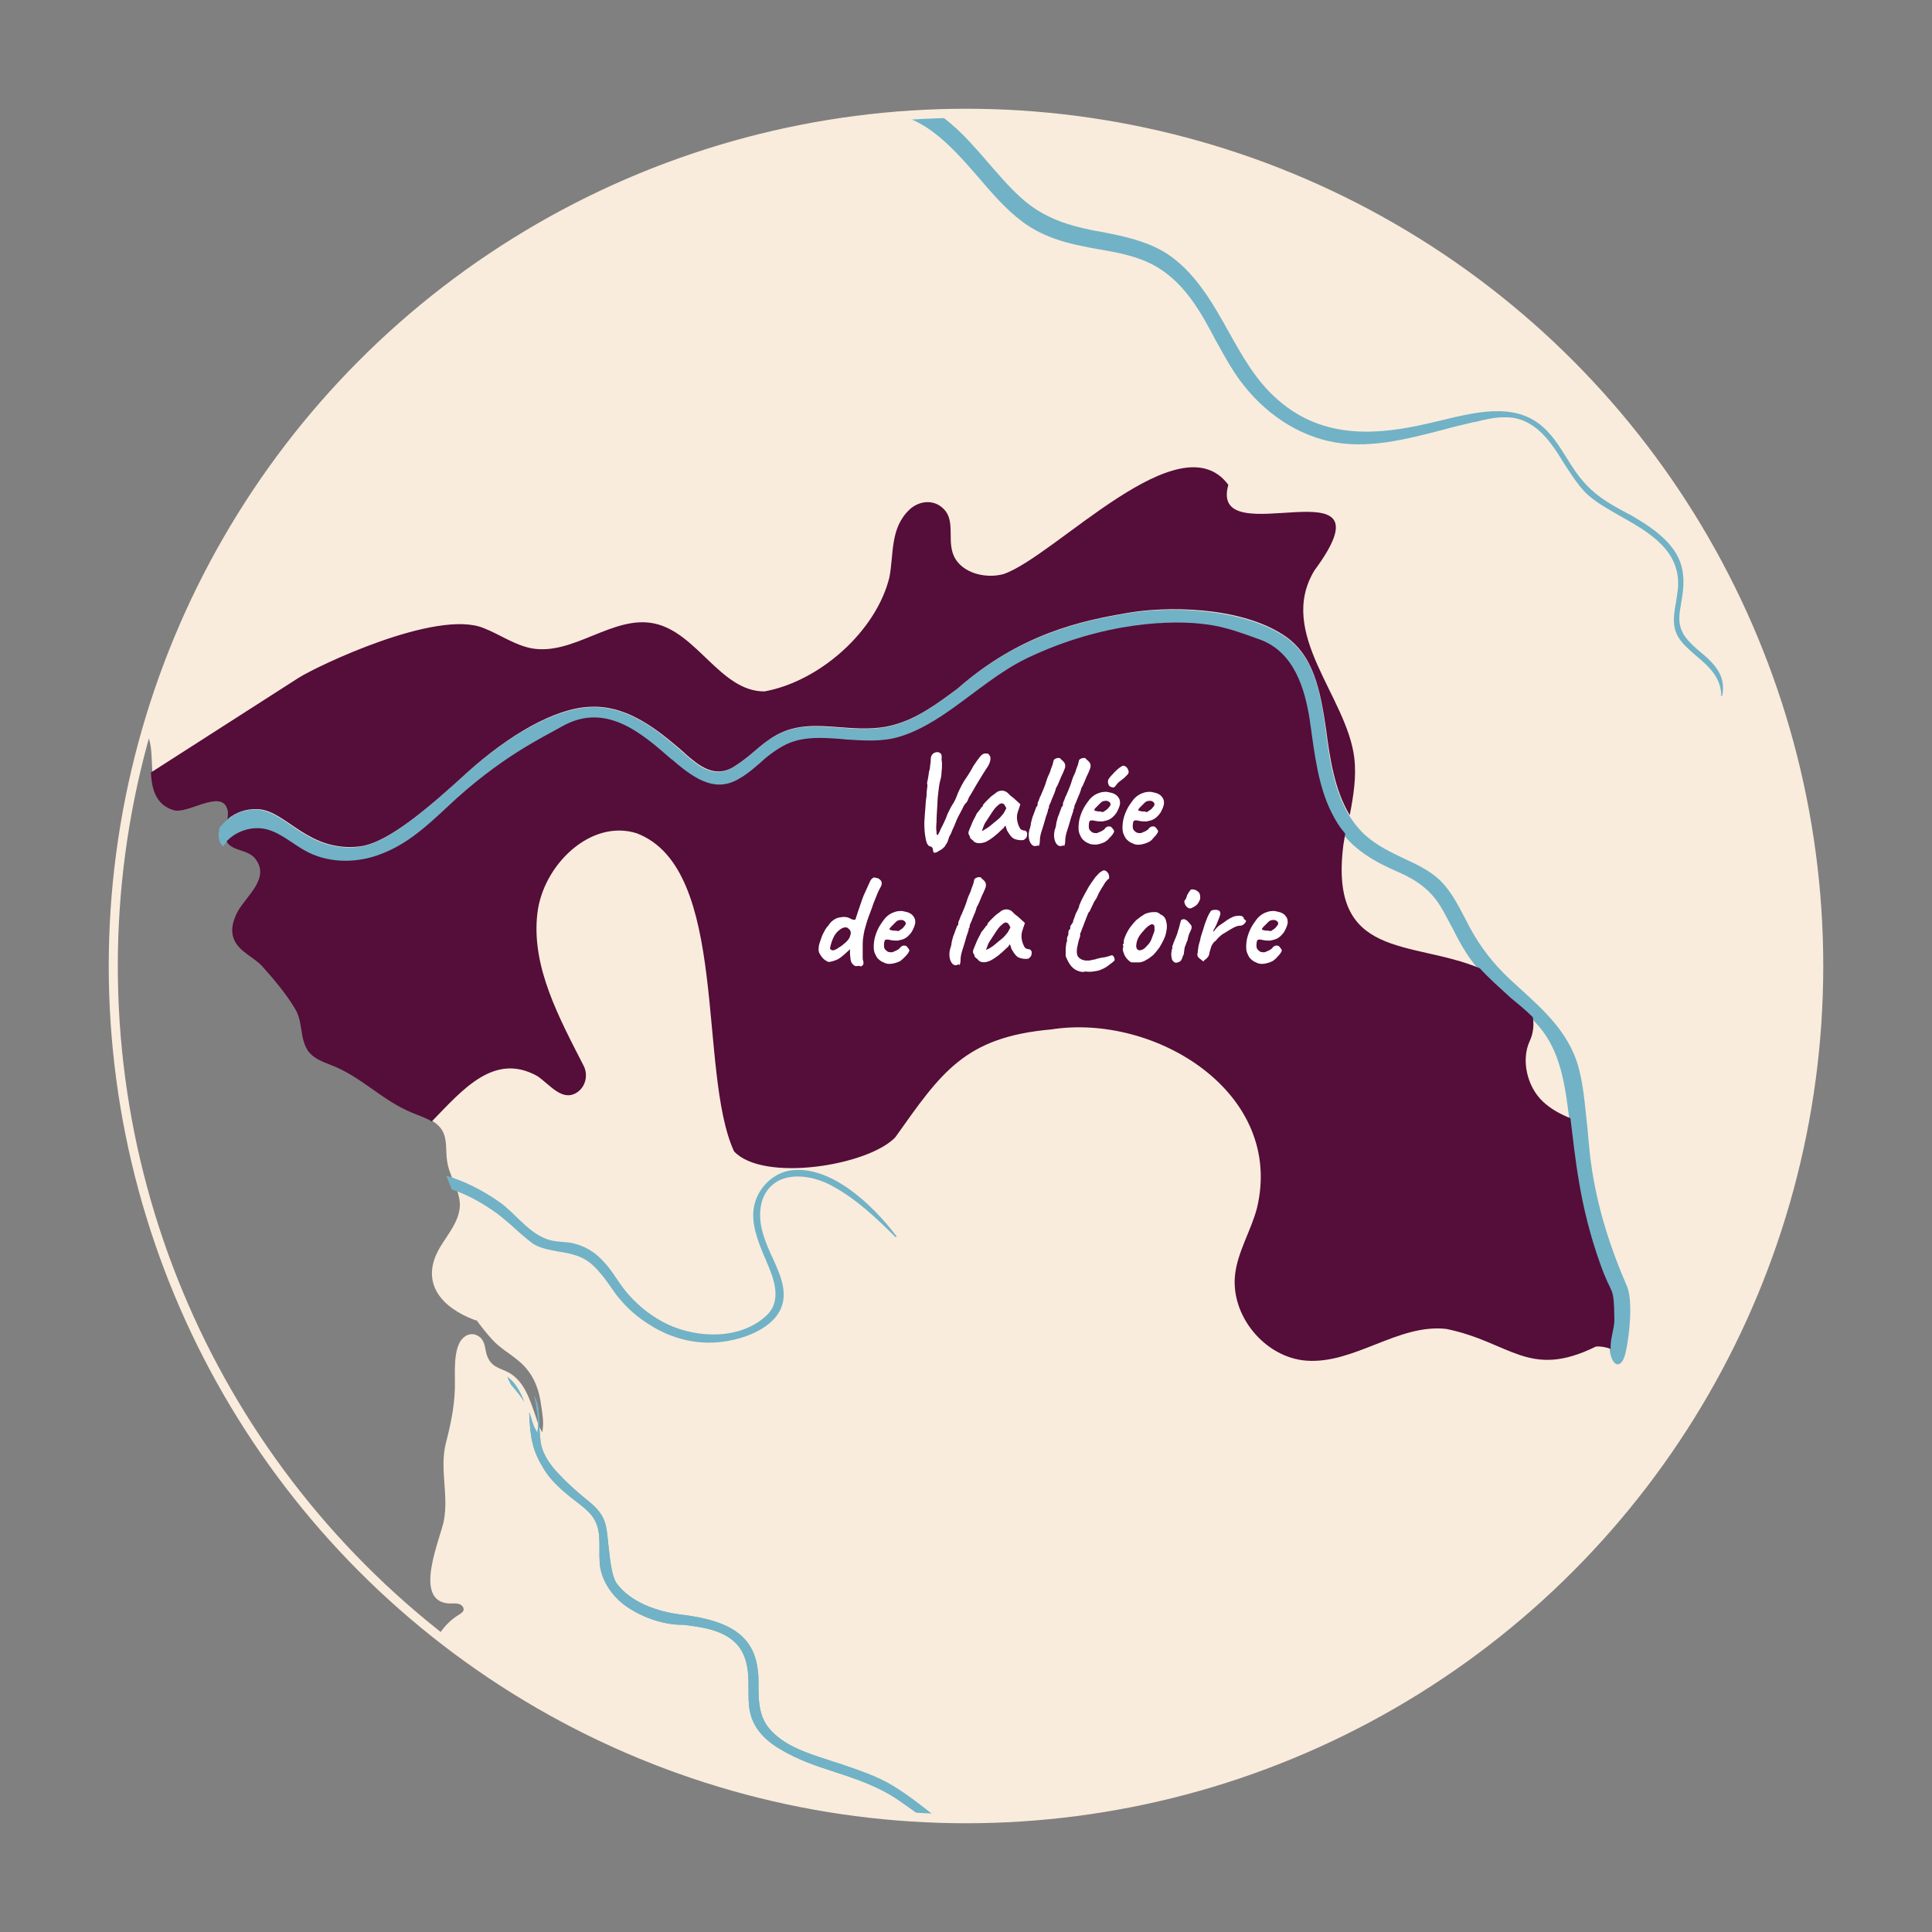 <svg xmlns="http://www.w3.org/2000/svg" xmlns:xlink="http://www.w3.org/1999/xlink" x="0px" y="0px" viewBox="0 0 426.4 426.4" style="enable-background:new 0 0 426.4 426.4;" xml:space="preserve"><rect x="0" y="0" width="426.4" height="426.4" fill="#808080" stroke="none"/><style type="text/css">	.st0{display:none;}	.st1{display:inline;}	.st2{fill:#71B2C6;}	.st3{fill:#FFFFFF;}	.st4{fill:#5B9FAF;}	.st5{fill:#4C929E;}	.st6{fill:#A2E9F4;}	.st7{fill:#F9ECDC;}	.st8{display:inline;fill:#F9ECDC;}	.st9{display:inline;fill:#71B2C6;}	.st10{display:inline;fill:none;stroke:#000000;stroke-miterlimit:10;}	.st11{fill:#550D39;}	.st12{fill:#AF0258;}	.st13{display:none;fill:#550D39;}	.st14{fill:#FF8001;}	.st15{fill:#80CDB1;}	.st16{display:none;fill:#80CDB1;}	.st17{display:inline;fill:#AF0258;}	.st18{display:none;fill:#FF8001;}	.st19{display:none;fill:#AF0258;}	.st20{fill:#C0B295;}	.st21{fill:#C1B1A0;}	.st22{fill:#6D8248;}	.st23{fill:#2D3B5E;}	.st24{fill:#B15472;}	.st25{fill:#8E704C;}	.st26{fill:#546382;}	.st27{fill:#776654;}	.st28{fill:#FFB133;}	.st29{fill:#938574;}	.st30{fill:#8C6F4B;}	.st31{fill:#6E8184;}	.st32{fill:#556566;}	.st33{fill:#B2A89B;}	.st34{fill:#3F6D5A;}	.st35{display:inline;fill:#3F6D5A;}	.st36{display:inline;fill:#548452;}	.st37{fill:#698252;}	.st38{fill:#6B573F;}	.st39{display:inline;fill:#698252;}	.st40{fill:#926DBC;}	.st41{fill:#AD89D3;}	.st42{fill:#D35353;}	.st43{fill:#E26969;}	.st44{fill:#443B36;}	.st45{fill:#7C6642;}	.st46{fill:#A07E55;}	.st47{fill:#89AA5E;}	.st48{fill:#DDB757;}	.st49{fill:#C2D6A3;}	.st50{fill:#D1C4BA;}	.st51{fill:#FCECAC;}	.st52{fill:#317699;}	.st53{fill:#D6789F;}	.st54{fill:#6FA052;}	.st55{fill:#A7BC58;}	.st56{fill:#C0CE89;}	.st57{fill:#CD92A6;}	.st58{fill:#89CFE0;}	.st59{fill:#D182A1;}	.st60{opacity:0.5;fill:#FFFFFF;}	.st61{fill:#D397AC;}	.st62{fill:#E8BFCF;}	.st63{fill:#B23F3F;}	.st64{fill:#6B3B43;}	.st65{fill:#932F2F;}	.st66{fill:#5B2C36;}	.st67{fill:#BAB1A6;}	.st68{fill:#635449;}	.st69{fill:#D8CDC3;}	.st70{fill:#706154;}	.st71{fill:#99897A;}	.st72{fill:#4C4244;}	.st73{fill:#706468;}	.st74{fill:#67934A;}	.st75{fill:#224F7F;}	.st76{fill:#62517C;}	.st77{fill:#83759E;}	.st78{fill:#9F95B7;}	.st79{fill:#E09B51;}	.st80{fill:#F4BB82;}	.st81{fill:#FFD066;}	.st82{fill:#E2BEAA;}	.st83{fill:#FFB92C;}	.st84{fill:#576835;}	.st85{fill:#CED152;}	.st86{fill:#EDED8E;}	.st87{fill:#DDA976;}	.st88{fill:#EFD292;}	.st89{fill:#C1976C;}	.st90{fill:#A3754F;}	.st91{fill:#CC9369;}	.st92{fill:#D8B480;}	.st93{fill:#F7E19A;}	.st94{fill:#EDD49D;}	.st95{fill:#FFFCF8;}	.st96{fill:#466D6C;}	.st97{fill:#E8AC70;}	.st98{fill:#D39359;}	.st99{fill:#845C3D;}	.st100{fill:#F4952F;}	.st101{fill:#5B463E;}	.st102{fill:#7F7369;}	.st103{fill:#D1B686;}	.st104{fill:#F7E1C1;}	.st105{fill:#443D36;}	.st106{fill:#F9C364;}	.st107{fill:#C19548;}	.st108{fill:#FFD140;}	.st109{fill:#F4BF56;}	.st110{fill:#FFD176;}	.st111{fill:#A37934;}	.st112{fill:#454C4C;}	.st113{fill:#634B39;}	.st114{fill:#444B4B;}	.st115{fill:#4C463F;}	.st116{fill:#92AAAD;}	.st117{fill:#4F5959;}	.st118{fill:#E55A7F;}	.st119{fill:#BCAF9F;}	.st120{display:inline;fill:#556566;}	.st121{display:inline;fill:#81913A;}	.st122{fill:#90A3A5;}	.st123{fill:#B0C0C1;}	.st124{display:inline;fill:#FFFFFF;}	.st125{fill:#8EA862;}	.st126{fill:#EAC5D3;}	.st127{display:inline;fill:#C19E67;}	.st128{fill:#C3DDE5;}	.st129{display:inline;fill:#317699;}	.st130{display:inline;fill:#B15472;}	.st131{display:inline;fill:#8E704C;}	.st132{display:inline;fill:#6B5134;}	.st133{clip-path:url(#SVGID_00000182527186826255415140000007213634734995163058_);}</style><g id="background" class="st0"></g><g id="Calque_5" class="st0"></g><g id="Calque_6" class="st0"></g><g id="map"></g><g id="Calque_8" class="st0"></g><g id="Calque_7" class="st0"></g><g id="Calque_9" class="st0"></g><g id="Calque_10"></g><g id="elements" class="st0"></g><g id="text" class="st0"></g><g id="Calque_12">	<g>		<defs>			<circle id="SVGID_1_" cx="213.2" cy="213.2" r="188.2"></circle>		</defs>		<clipPath id="SVGID_00000133506158906889894290000004070369439921316271_">			<use xlink:href="#SVGID_1_" style="overflow:visible;"></use>		</clipPath>		<g style="clip-path:url(#SVGID_00000133506158906889894290000004070369439921316271_);">			<path id="XMLID_00000142870928884966404180000004923923438019775650_" class="st7" d="M551.5,53.1c-1.4-2-3.9-3.4-6.3-4.3    c-3.9-1.5-8-2.5-12.1-3.1c-3.2-0.5-7.3,0-10.1-1.9c-4.4-2.9-4.5-8.2-11.3-6.4c-3.6,1-7.3,3-10.8,1.6c-1.4-0.5-2.6-1.6-4-2.2    c-2.9-1.3-6.4-0.6-9.4-1.5c-5.4-1.6-8.1-7.4-11.4-11.9c-5.8-8-17-13.6-26.5-8.6c-2.9,1.5-5.9-2.4-8.6-3.4    c-3.5-1.2-7.4-1.2-11-1.8C419.9,8,410.8,2.5,402.1-2.9c-3.2-2-6.5-4.1-8.2-7.5c-2.4-4.8-0.6-10.7-1.5-16    c-0.4-2.6-1.9-5.5-4.5-5.8c-7.6-1.1-7.8,12.6-17,11.9c-6.5-0.5-7.7-7.3-9-12.3c-1.1-4.1-2.9-8-5.4-11.4c-1.6-2.2-3.5-4.3-6.1-5.2    c-4.2-1.5-9.3,0.4-12.8-2.4c-2.2-1.7-2.8-4.7-4.6-6.9c-3.1-3.8-8.9-4.3-12.5-7.7c-3.5-3.3-4.3-8.8-8.1-11.7    c-4.3-3.2-10.2-1.8-15.6-2.2c-5-0.4-10.2-2.9-12.3-7.5c-2.2-4.7,0-12-3.3-16c-2.6-3.2-6.1-0.9-9.2-0.1c-5.3,1.5-11,2.3-16.4,3.5    c-5.4,1.2-11,2.4-15.8,5.1c-3.4,1.9-6.4,4.5-8.1,7.9c-5.3,10.9,0.9,24.5-1.6,35.9c-0.5,2.4-1.5,4.7-1.7,7.1    c-0.1,2.1,0.3,4.2-0.3,6.2c-0.4,1.4-1.3,2.6-2.3,3.7c-4,4.8-7.8,10.6-13.4,13.6c-5,2.7-10.3,3.6-15.8,4.6    c-6.8,1.3-12.9,4.6-18.9,7.9c-7.2,4-15,8.7-17.4,16.5c-1.3,4.1-0.9,8.6-2.5,12.6c-3.1,7.8-9.8,6.9-16.5,4.7    c-7.1-2.3-15-3.9-22.6-3.5c-3.8,0.2-7.5,1.1-11.3,0.9c-1.1-0.1-2.2-0.2-3.1-0.7c-1.6-0.8-2.5-2.4-3.4-4c-1.2-2.1-2.4-4.2-2.8-6.6    c-0.5-2.6-0.1-5.4-1.5-7.6C95.1,2,92,1.2,89.2,1.2S83.5,2,80.7,1.9c-5.5-0.3-10.9-4-16.3-2.4c-0.8,0.2-1.6,0.6-1.9,1.3    c-0.4,0.8-0.2,1.8,0,2.6c1.8,7,2,18.9,7.9,23c2.7,1.9,3.7,6.1,5,8.9C77.7,40,79,44.6,78.4,50c-0.3,2.8-1.1,5.6-1.1,8.4    c0,4.1,1.6,8,3.8,11.4c1.3,2.1,2.8,4.7,1.5,6.7c-3.5,5.5-9.5-0.3-13.4-1.5c-5.8-1.9-12.2-1.3-18.2-0.6C45.8,75,40,75.9,36.4,79.9    c-1,1.1-1.9,2.4-3.2,3.1c-3.2,1.8-7-0.9-9.4-3.8c-2.9-3.5-5.3-7.5-8.6-10.6c-4.7-4.4-11.2-6.6-17.6-6.4c-3.2,0.1-6.4,0.8-9.3,2    c-8.1,3.5-13.6,8.3-23.2,7c-3.4-0.5-6.8-1.6-10.2-1.1c-2,0.3-3.9,1.1-5.8,2c-3,1.3-6,2.7-8.9,4c-4.8,2.1-9.9,4.5-12.8,8.8    c-3,4.3-2.7,11.3,1.8,13.9c3,1.7,7.5,1.6,8.6,4.9c0.3,0.8,0.3,1.7,0.7,2.5c1.1,2.2,4.7,1.9,6,4c1.1,1.8-0.3,4.3-2.3,5.3    c-1.9,1-4.2,1-6.2,1.6c-2.1,0.6-4.2,2.3-4.1,4.4c0.2,4.1,5.6,4,8.1,5.8c3.2,2.4,2.9,6.3,5.1,9.4c1.7,2.5,5.2,3.1,8.2,2.6    c3-0.5,5.8-1.7,8.9-2c8.4-0.8,15.5,5.6,23.6,8c3.2,0.9,6.7,1.2,9.7,2.7c2.9,1.4,5.2,3.8,8,5.2c5,2.5,10.9,1.7,16.5,2.2    c5.6,0.4,11.9,3,13.1,8.5c1.1,4.8-1,13,5.5,14.8c3.3,1,10.7-4.8,11.9-0.1c0.6,2.3-1.4,4.9-0.2,7.1c1.3,2.4,4.8,1.7,6.4,3.9    c3.2,4.2-1.9,8-3.9,11.5c-1,1.9-1.7,4-0.9,6.1c1.1,2.9,4.5,4,6.4,6.2c2.5,2.8,5.2,6,7.1,9.2c1.8,2.9,1,6.4,2.8,9.2    c1.1,1.7,3.2,2.5,5,3.2c6.9,2.6,11.4,7.9,18.1,10.6c2.3,0.9,5,1.7,6.3,3.9c1.2,2,0.7,4.6,1.1,6.9c0.5,3.3,2.8,6.2,2.8,9.6    c-0.1,3.5-2.6,6.3-4.4,9.3c-4.6,7.8,0.4,13.3,7.6,16c0.2,0.1,0.3,0.1,0.5,0.1c1.1,1.5,2.2,2.9,3.4,4.2c1.7,1.9,3.9,3.1,5.8,4.7    c3.3,2.7,4.6,6.2,5.1,10.3c0.2,1.4,0.5,3.2,0.3,4.6c-0.2,1.1,0.1,1.3-0.5,0.2c-0.6-0.9-0.8-2.2-1.2-3.2c-1.2-3.4-2.4-7.3-5.7-9.2    c-2.2-1.2-4.1-1.2-5-4.1c-0.4-1.3-0.3-2.7-1.4-3.7c-1.6-1.4-3.5-0.7-4.5,1c-1.3,2.4-1.1,5.9-1.1,8.5c0.1,4.8-0.8,9.2-2,13.8    c-1.4,5.7,0.6,11.2-0.4,16.9c-0.6,3.8-7.2,18.1,1.2,18.5c0.7,0,1.4-0.1,2.1,0.1c0.7,0.2,1.3,1,0.9,1.6c-0.2,0.3-0.5,0.5-0.8,0.7    c-7.1,4.3-7.2,12.4-7.1,19.8c0.1,12.2-3.1,25.2-6.5,36.9c-2.3,7.9-4.2,15.2-9.9,21.5c-1.6,1.8-3.5,3.5-4.6,5.7    c-1.1,2.2-1.4,5,0.2,6.9c3,3.7,10.2,1.3,12.8,5.3c2.5,3.7-1.3,10.3,2.6,12.7c1.5,0.9,3.3,0.6,5.1,0.7c6.7,0.5,11.4,7.7,18,8.2    c1.8,0.1,3.7-0.3,5.5,0.1c5.3,1.2,9,6.2,14.3,7.5c6.3,1.5,11.7-3,17.8,1.4c1.9,1.4,3.4,3.2,5.3,4.6c3.8,2.7,8.8,3,13.5,3.1    c4.3,0.1,8.5,0.1,12.8-0.1c2.2-0.1,4.6-0.2,6.5-1.3c2.3-1.3,3.6-3.9,5.6-5.5c3.2-2.6,7.9-2.8,11.9-1.5c4.1,1.4,7.5,4.1,11.3,6    c4.5,2.2,9.6,3.6,14.4,5.2c2.4,0.8,4.8,1.7,6.9,3.1c3.8,2.5,6.3,6.5,10.1,9c8.8,5.7,20.6,1.3,30.9,3.6c2.4,0.5,4.9,1.5,7.2,0.8    c3.5-1,6.3-3,9.6-4.4c2.8-1.2,6.9-1,9.4-2.7c3.6-2.4,1.7-6.3,0.9-9.4c-1.2-4.4-1.3-9.2-0.9-13.7c0.8-9.2,4.4-18.1,10.4-25.1    c1.9-2.2,4-4.2,6.6-5.5c1.8-0.9,3.7-1.4,5.5-2.2c3.9-1.8,7.1-4.8,10.4-7.7c3.2-2.9,6.7-5.7,10.9-6.9c5.1-1.4,8.1,0.6,11.8,3.5    c3,2.3,6.5,2.2,10,2.9c4.1,0.8,5.6,2.4,8.8,4.7c3.1,2.2,7.5,2.5,10.9,0.7c0.8-0.4,1.6-1,2.4-1.3c1.9-0.6,4,0.1,5.9,0.8    c9.4,3.6,17.2,12.1,27.2,13.9c6.2,1.1,11,5.4,17.6,5.9c3.7,0.3,7.4-0.4,11.1-1.2c6.4-1.3,12.9-2.6,19.3-3.8    c2.8-0.6,6-1.3,7.5-3.8c1.7-2.8,0.6-6.5,1.7-9.7c1.6-4.8,7.3-7,11.3-9.4c4.5-2.6,5.5-6.6,9.4-9.9c3.3-2.8,7.5-4.3,11.1-6.6    c7.3-4.6,12.1-13,12.8-21.6c0.8-10.5-7.2-10-15.5-9.9c-6.1,0.1-12.3-1.8-16.8-5.9c-4.5-4.1-6.8-10.8-4.9-16.6    c1.6-5.1,11.6-16.2,4.4-21.4c-0.8-0.6-1.7-0.8-2.6-1.1c-6-1.7-11.4-3.2-9.2-10.6c1.8-6.1,6.3-6.5,11.1-9.6c5-3.3,7-9.8,6.9-15.8    c0-1.4-0.2-3-1.1-4c-0.6-0.7-1.5-1.1-2.1-1.7c-2.1-1.9-2-5.1-2.3-7.9c-0.4-4.8-2.3-4.4-5.3-5.9c-3-1.6-5.8-4.4-3.9-8.1    c1.1-2.2,3.3-3.5,5-5.3c3.5-3.9,3.6-10.5,0.1-14.4c-0.8-0.9-1.8-1.7-2.5-2.8c-1.6-2.6-0.7-5.9-1-8.9c-0.6-6.5-7-11.1-13.3-10    c-6.4,1.1-12.7,1.8-16.2,8c-0.7,1.3-1.3,2.7-2.4,3.6c-1.1,0.9-3,1.1-3.8-0.1c-0.3-0.5-0.4-1-0.5-1.6c-1.3-9.3-1.5-20,5.3-26.5    c3.3-3.2,8.3-5.2,9.7-9.5c0.7-2,0.5-4.1,0.9-6.2c1.5-7.2,9.4-10.1,14.5-14.3c6.2-5,12.3-12.2,13.5-20.3c0.3-1.7,0.3-3.5,0.8-5.2    c0.5-1.7,1.7-3.3,3.4-3.8c1.8-0.5,3.7,0.4,5.5,0.9c5.4,1.6,13.3-0.5,16.8-5.3c3.3-4.6,0.3-10.6,0.1-15.7    c-0.3-6.8,0.1-13.7,1.3-20.4c0.5-3,1.2-6,2.3-8.7c2.1-5,5.9-9.3,6.8-14.7c0.4-2.7,0.1-5.5,0.4-8.2c0.6-5.4,3.9-10,7.1-14.4    c3.4-4.7,6.8-9.5,10.2-14.2c1.2-1.6,2.4-3.4,2.4-5.5C552.5,55,552.2,54,551.5,53.1z"></path>			<path id="XMLID_00000023267604885291897970000003589202994085683869_" class="st2" d="M379.8,153.5c0.1,0.1,0.2,0.1,0.3,0.1    c0.6-3.2-0.3-5.5-3.1-8.2c-0.5-0.5-1-0.9-1.6-1.4c-1.3-1.1-2.7-2.3-3.7-3.8c-1.5-2.4-1.1-4.6-0.7-6.8l0-0.1c0.8-4.2,0.9-7.7-1-11    c-1.6-2.8-4.5-5.3-8.7-7.8c-0.8-0.5-1.7-1-2.5-1.4c-3-1.6-6.2-3.4-8.7-6.1c-1.8-1.9-3.2-4.1-4.5-6.2c-1.2-1.9-2.3-3.7-3.7-5.2    c-6.2-7.1-15.2-4.9-23.9-2.8c-1,0.2-2,0.5-3,0.7c-10.5,2.4-22.7,3.7-32.9-5.2c-5-4.3-8-9.9-11-15.2c-1.6-2.9-3.3-5.9-5.2-8.6    c-3-4.3-6.1-7.3-9.5-9.2c-4.1-2.3-9-3.3-13.7-4.2l-1.2-0.2c-5.5-1.1-11.2-2.7-16.2-7.3c-2.7-2.4-5-5.2-7.3-7.8    c-0.9-1.1-1.9-2.2-2.9-3.3c-3-3.4-7.2-7.5-12.3-9.8c-6.1-2.7-12.7-2.8-17.8-2.5c-1.4,0.1-2.7,0.2-4.1,0.2    c-5.3,0.4-10.7,0.7-16.1-0.3c-2.7-0.5-5-1.5-7.2-2.7c-0.2,0.9-0.4,1.8-0.6,2.7c3.8,2.7,8.5,4,12.9,4.4c3.6,0.3,7.4,0.1,11.2-0.1    c8-0.5,16.2-1,23.5,3.8c4.5,3,8,7.1,11.4,11c2.9,3.4,6,7,9.6,9.7c3.6,2.7,8.1,4.5,14.2,5.6c0.8,0.2,1.7,0.3,2.6,0.5    c4.7,0.8,9.6,1.7,13.7,4.4c5.8,3.8,9.1,9.8,12.2,15.7c1.4,2.5,2.7,4.9,4.2,7.2c5.2,7.8,12.5,13.1,20.5,15    c8.5,2,17.2-0.3,25.7-2.5c2.1-0.6,4.3-1.1,6.4-1.6l0.6-0.1c2-0.5,4.1-1,6.2-1c0.6,0,1.3,0,2,0.1c3.1,0.5,5.8,2.3,8.3,5.6    c1.1,1.4,2.1,3,3,4.5c1.5,2.3,2.9,4.5,4.7,6.4c1.9,1.9,4.7,3.5,7.7,5.2c6.4,3.6,13.6,7.7,12.7,16.3c-0.1,0.9-0.3,1.8-0.4,2.7    c-0.5,2.8-0.9,5.3,0.5,7.7c0.9,1.5,2.4,2.8,3.9,4.1c2.6,2.2,5.5,4.6,5.6,8.8C379.7,153.4,379.7,153.5,379.8,153.5z"></path>			<path id="XMLID_00000014626141545425481720000008059819577421739155_" class="st2" d="M425,122.6c6.2-8.7,5.1-22.8,3.8-32.7    c-0.7-5.4-1.6-10.1-4.7-13.9c-0.7-0.9-1.7-1.7-2.6-2.5c-1.2-1-2.5-2.1-3.5-3.5c-1.5-2.1-1.5-4.6-1.6-6.8l0-0.7    c-0.2-6.5-1.9-11.3-5.5-16.1c-1.2-1.5-2.5-3-3.7-4.4c-0.7-0.8-1.4-1.6-2.1-2.4c-2.4-2.8-3.1-5.8-3.8-9c-0.2-0.8-0.4-1.6-0.6-2.5    c-1.4-5.1-4.5-8.1-8.8-11c-2.6-1.8-5.1-3.6-6.6-6.5c-1.8-3.3-1.9-7.2-1.8-10.9c0.1-9.7,3.4-18.6,7.7-26.9    c-0.1-0.6-0.3-1.1-0.5-1.7c0,0.1-0.1,0.1-0.1,0.2c-3.6,6.3-6.7,12-8,18.5c-0.8,3.8-1.8,11.1-0.2,18c1.2,5.1,4.9,8.4,8.7,11.1    c2.2,1.6,4.6,3.3,6.2,6.1c1.2,2.1,1.6,4.4,2.1,6.6c0.3,1.7,0.6,3.2,1.2,4.7c1.2,3,3.4,5.4,5.8,8c2.1,2.3,4.2,4.6,5.7,7.5    c1.7,3.3,1.8,6.7,1.8,9.9c0,2.4,0.1,4.7,0.8,6.9c0.8,2.5,2.7,4.2,4.6,6c1.9,1.7,3.9,3.5,5,6.2c2.7,6.1,3,14,3.2,20.4l0,0.1    c0.2,7.2-0.8,14.2-3,21.2c0,0.1,0,0.2,0,0.2c0,0,0.1,0.1,0.3,0.1C424.7,122.8,424.8,122.7,425,122.6z"></path>			<path id="XMLID_00000084525691659937536790000009890357900681647268_" class="st2" d="M350.4,249.4c-0.1-0.9-0.2-1.9-0.3-2.8    c-0.4-3.9-0.8-8-1.9-11.7c-2.2-7.1-7.3-11.8-12.7-16.7c-0.8-0.7-1.6-1.5-2.4-2.2c-3.5-3.3-6.3-6.9-8.6-11.1    c-0.4-0.8-0.8-1.5-1.2-2.3c-1.3-2.5-2.5-4.8-4.2-6.9c-2.4-3-5.7-4.6-9.2-6.2c-2.9-1.4-5.9-2.8-8.5-5.1    c-6.5-5.9-7.8-15.4-8.8-23.1c-1.2-9-2.7-16.8-9.5-21.1c-9.9-6.3-26.2-6.3-34.5-4.8c-9.8,1.7-23.5,4.5-37.4,16.7l-0.4,0.3    c-4.2,3.1-8.5,6.3-13.7,7.7c-4,1.1-8,0.8-11.9,0.5c-4.9-0.4-9.5-0.7-13.9,1.7c-1.7,0.9-3.3,2.2-4.9,3.6c-1.4,1.2-2.9,2.4-4.5,3.4    c-4.4,2.7-7.8-0.3-10.6-2.7l-0.3-0.3c-0.5-0.4-1-0.9-1.5-1.3c-5.5-4.8-11.8-9.3-19.4-8.9c-7.8,0.4-18,6.3-27.1,14.5    c-8.5,7.8-17.5,15.5-23.6,16.3c-11.4,1.4-16.3-7.8-22.4-8.2c-3.6-0.3-6.4,1.4-8.5,3.9c-0.3,1.2-0.4,2.3,0.1,3.4    c0.2,0.3,0.4,0.6,0.6,0.8c0.3-0.4,0.7-0.8,1-1.1c2.2-2.1,5.4-3,8.3-2.3c3.5,0.8,6.2,3.5,9.3,5.1c5,2.6,11.1,2.4,16.3,0.3    c5.7-2.2,9.9-6.1,14.2-10.1c11.8-11.2,21.4-15.6,25.4-17.9c9.7-5.6,17.7,1.4,24.2,7.1l0.3,0.2c5.5,4.8,9.9,7.1,15,4    c1.4-0.9,2.7-2,4.1-3.1c1.7-1.4,3.4-2.9,5.4-4c4.1-2.2,8.7-1.8,12.8-1.5l0.9,0.1c4.5,0.3,8.2,0.5,11.9-0.6    c4.4-1.3,8.4-3.9,11.8-6.3c5.2-3.7,10.5-8.2,16.3-11c17.1-8.2,32.5-8.5,39.6-7.5c4.1,0.6,8.1,2,12,3.4    c7.5,2.7,9.8,10.7,10.9,17.9c0.2,1,0.3,1.9,0.4,2.9c1.1,7.1,2.1,13.8,5.7,19.7c3.4,5.5,8.8,8.3,13.7,10.4    c4.3,1.9,7.1,4.1,9.2,7.5c1,1.6,1.8,3.3,2.7,4.9c0.9,1.8,1.9,3.7,3,5.4c2.6,4.1,6.1,7.1,9.8,10.4c2.4,2.1,5.1,4.2,7.1,6.9    c8.2,11,3.7,27.4,12.5,51.9c2.7,7.4,3,4.2,3.1,12.3c0,2.2-1.2,4.9-0.7,7c0.8,3.3,2.7,3,3.4-0.4c0.8-3.4,1.7-11.5,0.2-14.7    C351.4,266.2,350.9,254.8,350.4,249.4z"></path>			<g id="XMLID_00000049192019676071788220000008022018063357103236_">				<path id="XMLID_00000062175414363954461980000002952177208304193215_" class="st2" d="M220.5,426.3c0.2-4.9-0.5-10.2-2.9-14.5     c-2.6-4.5-7-7.5-11-10.7l-0.1-0.1c-1.6-1.3-3.2-2.5-4.9-3.8c-1.5-1.1-3.1-2.2-4.6-3.1c-3.6-2.2-7.8-3.5-11.8-4.9l-1.3-0.4     c-0.5-0.2-1-0.3-1.5-0.5c-4.3-1.4-9.6-3.1-12.7-6.9c-2.3-2.8-2.3-6.4-2.3-9.6c0-1.3,0-2.4-0.2-3.5c-0.9-7-5.8-10.6-16.5-11.9     c-6-0.7-11.5-2.9-14.5-6.8c-1.4-1.8-1.7-7-2-9.3c-0.2-1.8-0.3-3.7-1.1-5.3c-0.9-1.9-2.6-3.2-4.2-4.5c-1.8-1.5-3.6-3.1-5.3-4.9     c-1.1-1.1-3.9-4.1-4.3-7.5c-0.6-5.4,0.1-7.1-1.4-10.1c0.2,0.9,0.4,1.8,0.5,2.7c0.2,1.4,0.5,3.2,0.3,4.6     c-0.2,1.1,0.1,1.3-0.5,0.2c-0.6-0.9-0.8-2.2-1.2-3.2c-0.1-0.2-0.1-0.4-0.2-0.6c0,0.1,0,0.1,0,0.2c0.2,5.8,0.9,8.5,3.1,12.1     c2,3.4,5.2,5.8,8.3,8.2c1.1,0.9,2.3,1.9,3,3.2c1.8,3.1,0.7,7.1,1.3,10.7c0.6,3.1,2.5,5.9,5,7.9c3.5,2.7,8.6,4.6,13,4.6l0.4,0     c4.6,0.6,11,1.3,13.3,6.8c1,2.4,1,5,1,7.5c0,1.7,0,3.3,0.3,4.8c0.7,3.4,2.9,6.1,6.6,8.3c3.8,2.3,7.8,3.7,12.2,5.1     c4.9,1.6,9.9,3.3,14.3,6.4c6.1,4.3,12.1,8.4,16.1,14.8c0.6,1,4.6,7.7,2.8,18.4c-1,6.1-5.4,10.4-7.9,15.9     c-1.4,3.1-2.9,6.3-5.2,8.9c-1,1.2-6.3,4.3-3.5,5.3c4.1,1.4,9.2-10.5,10.4-12.9c1.8-3.7,4.7-6.7,6.5-10.4     C219.5,434.2,220.4,430.2,220.5,426.3z"></path>				<path id="XMLID_00000003091770534768166950000008222508652180564616_" class="st2" d="M115.7,309.4c-0.8-2.1-1.9-4.2-3.7-5.5     c0.3,0.8,0.7,1.5,0.8,1.7C113.7,306.7,114.9,308,115.7,309.4z"></path>			</g>			<path id="XMLID_00000123404925943127016210000017892961007632725162_" class="st2" d="M174.6,258.3c-3.8,0.5-7.2,3.7-8.1,7.6    c-0.9,3.8,0.7,7.8,2.1,11.2c0.2,0.4,0.4,0.9,0.6,1.4c1.4,3.3,3.6,8.4,0,11.8c-5.7,5.4-15.2,5.1-21.8,2c-3.2-1.5-6.2-3.8-8.6-6.5    c-1-1.1-1.9-2.4-2.7-3.6c-1-1.5-2-2.9-3.2-4.1c-1.8-1.9-3.9-3.1-6.4-3.7c-0.7-0.2-1.5-0.2-2.3-0.3c-1.5-0.1-3-0.3-4.4-1    c-2.2-1-4-2.8-5.8-4.5c-1.1-1.1-2.2-2.1-3.2-2.9c-2.9-2.1-5.9-3.8-9.1-5.1c-1-0.4-2.1-0.8-3.2-1.1c0.4,1,0.8,2,1.2,3    c0.5,0.2,1.1,0.4,1.6,0.6c2.8,1.1,5.6,2.7,8.5,4.8c1.3,1,2.6,2.1,3.8,3.2c1.3,1.2,2.6,2.3,3.9,3.3c1.6,1.1,3.6,1.4,5.6,1.8    c2.6,0.4,5.5,0.9,7.8,3.1c1.5,1.4,2.7,3,3.8,4.6c0.7,1,1.3,1.9,2,2.7c1.9,2.3,4.1,4.2,6.7,5.8c5,3.2,10.8,4.5,16.3,3.7    c4.5-0.6,10.1-2.7,12.3-6.6c2.1-3.8,0.4-7.8-1.5-11.9c-1.5-3.3-3-6.7-2.7-10.4c0.3-3.8,2.3-5.6,3.8-6.5c3.7-2,8.6-0.8,11.8,0.9    c5.5,2.9,10.2,7.4,14.2,11.4c0.1,0,0.2,0,0.3-0.1C192.1,265.2,183,257.2,174.6,258.3z"></path>			<path id="XMLID_00000180331607017691968980000018324864050464971176_" class="st2" d="M449.6,241.2c0-0.7-0.1-1.3-0.1-2    c-0.7,0.2-1.4,0.5-2.1,0.7c-3.6,1.2-6.9,2.4-9.8,4.6c-6.3,4.7-7,12.5-7.1,19.4c-0.1,2.5,0.1,5.1,0.3,7.6c0.2,2.4,0.5,4.2,0.7,6.7    c0.5,5.7-2.9,12.2-5.5,12.9c-1.9,0.5-4.7-5.8-6.2-9c-1.8-3.8-3.5-5-6.1-5c-4.5,0-8,0.4-10.3,5.7c-0.4,0.9-0.2,2.4-1.3,3.3    c-1.8,1.4-6.4-2.8-11.7,2.1c-1.6,1.4-3.4,4.7-4.2,7.1c-3.2,8.8-3.4,18.3-0.3,27.4c0.5,1.3,1,2.6,1.5,3.9    c1.8,4.5,3.8,9.1,1.7,14.8c-1.2,3.4-3.2,6.5-5.1,9.4c-1.2,1.9-2.5,3.8-3.5,5.8c-2.6,5-3.6,10.6-3.2,16.5c0.4,5.3,2.5,9.2,5,13.7    c0.6,1.1,1.2,2.1,1.7,3.2c3.6,6.9,0,11.6-3.5,16.2c-0.5,0.7-1,1.3-1.5,2c-3.9,5.4-4.1,11.5-0.6,18.8c1,2.2,2.2,4.4,3.2,6.5    c1.9,3.7,3.9,7.6,5.5,11.6c0.7-0.2,1.3-0.5,1.9-0.8c0.4-0.2,0.7-0.4,1.1-0.6c-1.4-3.5-3-6.8-4.3-9.6c-0.6-1.1-1.2-2.3-1.9-3.5    c-3-5.3-6.8-11.9-3.7-18.2c1-2.1,2.4-3.8,3.8-5.5c1.8-2.2,3.5-4.2,4.2-6.9c1.2-4.7,0.3-9.1-3.2-14.6c-4.2-6.8-5.6-14.1-4-21.3    c1.1-4.7,3.7-8.8,6.2-12.8c3.3-5.2,6.4-10.1,6.1-16.3c-0.1-3.3-1.4-6.4-2.8-9.6c-1.2-2.8-2.4-5.6-2.8-8.7    c-0.8-5.2-0.1-10.9,0.7-16.1c0.5-2.9,1.1-5.8,2.8-8.2c1.7-2.4,4.6-4.1,7.5-3.6c1.3,0.2,2.5,0.8,3.7,0.5c1.5-0.4,2.3-1.9,2.8-3.3    c0.5-1.4,0.8-3,1.9-4.1c0.7-0.7,1.6-1.1,2.6-1.4c2.2-0.8,5-0.7,5.9-0.2c1.6,1,3.1,5.1,4.7,7.8c1.4,2.3,3.4,7.1,7.8,3.8    c3.1-2.3,6.2-8.6,5.7-15c-0.1-1.7-0.2-3.4-0.3-5c-0.2-3.7-0.5-7.5-0.3-11.4c0.2-4.2,0.7-9,3.8-12.5c3.1-3.4,7.3-5,11.4-6.5    C448.7,241.5,449.1,241.4,449.6,241.2z"></path>			<g>				<path class="st11" d="M118.6,237.5c2.8,1.9,5.4,5.6,8.6,3.7c2-1.2,2.7-3.9,1.6-6c-5.3-10.4-11.6-21.8-10.2-33.6     c1.2-10.6,11.7-20.9,21.9-17.7c20.6,7.8,13.4,52.5,21.5,70.2c6.4,6.9,29.6,3.2,35.6-3.1c10.1-14.2,15.2-22.1,34.4-23.8     c23-3.6,51.6,14,45.4,39.5c-1.3,4.9-4.2,9.5-4.8,14.5c-1.1,9.1,6.5,18.4,15.7,19.1c10.6,0.8,20.3-8.2,30.9-7     c14.2,2.9,18.2,11.2,33,3.9c1.1-0.1,2.1,0.1,3.3,0.5c-0.2-2,0.8-4.4,0.8-6.4c-0.1-8.1-0.5-4.9-3.1-12.3     c-4.6-12.8-5.5-23.4-6.6-32.2c-2.2-0.9-4.3-2-6.1-3.7c-3.5-3.3-4.8-9.2-2.9-13.3c0.8-1.7,1-3.6,0.7-5.3     c-1.5-1.5-3.2-2.9-4.8-4.2c-2.4-2.2-4.8-4.3-6.9-6.6c-15-6.3-33.4-1.7-30.1-27.3c0.1-0.8,0.3-1.6,0.4-2.4     c-0.6-0.7-1.2-1.5-1.7-2.3c-3.7-5.9-4.7-12.6-5.7-19.7c-0.1-1-0.3-1.9-0.4-2.9c-1.1-7.2-3.5-15.1-10.9-17.9     c-3.9-1.4-7.8-2.9-12-3.4c-7.1-1-22.5-0.7-39.6,7.5c-5.8,2.8-11.1,7.3-16.3,11c-3.4,2.4-7.4,5-11.8,6.3     c-3.6,1.1-7.4,0.9-11.9,0.6l-0.9-0.1c-4.1-0.3-8.8-0.7-12.8,1.5c-2,1.1-3.8,2.5-5.4,4c-1.4,1.2-2.7,2.3-4.1,3.1     c-5.1,3.2-9.5,0.8-15-4l-0.3-0.2c-6.5-5.7-14.5-12.7-24.2-7.1c-4,2.3-13.6,6.7-25.4,17.9c-4.3,4-8.5,7.9-14.2,10.1     c-5.2,2.1-11.3,2.2-16.3-0.3c-3.2-1.6-5.9-4.3-9.3-5.1c-2.9-0.7-6.2,0.3-8.3,2.3c-0.1,0.1-0.3,0.3-0.4,0.4     c1.3,2.3,4.8,1.7,6.4,3.9c3.2,4.2-1.9,8-3.9,11.5c-1,1.9-1.7,4-0.9,6.1c1.1,2.9,4.5,4,6.4,6.2c2.5,2.8,5.2,6,7.1,9.2     c1.8,2.9,1,6.4,2.8,9.2c1.1,1.7,3.2,2.5,5,3.2c6.9,2.6,11.4,7.9,18.1,10.6c1.4,0.6,3,1.1,4.3,1.9     C102.2,240.4,109.1,232.2,118.6,237.5z"></path>				<path class="st11" d="M38.3,178.8c3.3,1,10.7-4.8,11.9-0.1c0.2,0.7,0.1,1.4,0,2.1c1.9-1.5,4.1-2.4,6.9-2.2     c6.1,0.4,11,9.6,22.4,8.2c6.1-0.8,15.1-8.5,23.6-16.3c9.1-8.2,19.3-14.2,27.1-14.5c7.5-0.4,13.8,4.1,19.4,8.9     c0.5,0.4,1,0.9,1.5,1.3l0.3,0.3c2.8,2.4,6.3,5.4,10.6,2.7c1.6-1,3.1-2.2,4.5-3.4c1.6-1.4,3.1-2.6,4.9-3.6     c4.4-2.4,9-2.1,13.9-1.7c3.9,0.3,7.9,0.6,11.9-0.5c5.2-1.4,9.5-4.6,13.7-7.7l0.4-0.3c13.9-12.2,27.5-15,37.4-16.7     c8.3-1.5,24.6-1.6,34.5,4.8c6.7,4.3,8.2,12.1,9.5,21.1c0.8,6,1.8,13.1,5.2,18.7c0.8-4.2,1.5-8.4,1-12.6     c-1.6-13.6-17.2-27.5-8.8-41.4c18.5-25-23.5-3-19-18.9c-10.7-14.4-38.1,15.7-49.6,19.7c-4.4,1.2-10.1-0.5-11.3-4.9     c-1-3.4,0.7-7.5-2.4-9.9c-2.1-1.7-5.1-1.3-7.1,0.6c-4.3,4.1-3.4,9.8-4.4,14.9c-2.9,11.9-15.4,23-27.6,25.2     c-9.7,0-14.8-13-24.3-15c-9.1-1.9-17.8,7.1-27,5.5c-3.8-0.7-7.1-3.1-10.7-4.5c-10.4-4.2-36.7,8.4-40.8,11     c-10.9,7-21.7,13.9-32.6,20.9C33.5,174,34.3,177.6,38.3,178.8z"></path>			</g>			<path class="st12" d="M387.6,316.8c0.5,3.1,1.7,6,2.8,8.7c1.4,3.2,2.6,6.3,2.8,9.6c0.3,6.1-2.8,11.1-6.1,16.3    c-2.5,4-5.1,8-6.2,12.8c-1.6,7.2-0.2,14.5,4,21.3c2.9,4.6,4,8.4,3.6,12.3c3,0.5,6,2,8.3,4.5c5.8,6.2,14.1,11.5,30.1,15.6    c1.8,0.4,3.3-2.1,4.5-3.7c0.7-0.8,1.2-1.8,1.3-2.8c1.3-7.4-10.9-13.2-12.2-20.3c-0.2-1.4,0.1-2.8,0.6-4c2.7-6.2,0.1-13.2-6-15.9    c-13.1-5.8-7.1-9.2,3.5-14.2c7.5-3.6,7.6-14.1,0.2-17.9c-0.1,0-0.1-0.1-0.2-0.1c-4.8-2.6-8.6-6.7-12.3-10.7    c-4.1-4.1-6.9-8.4-7.3-13.4c-0.4-6-7.2-9.1-11.9-5.5C387.1,311.7,387.2,314.3,387.6,316.8z"></path>			<path class="st15" d="M329.2,404.2c-5.9-0.7-12.3-0.5-17.4,2.6c-7.1,4.6-13.2,17.4-23.2,13.1c-2.2-1.1-4.4-3.3-6.6-2.3    c-2.8,1.2-1.6,5.4-1.6,8.4c-1.1,12.8-17.8,10.9-26.8,14.4c-5,2.2-9.3,7.9-7.1,13c2.2,5,9.9,7.3,9.6,12.8    c-0.2,4.6-8.1,9.5-3.8,14.1c5,2.4,14.8,1.8,16.7-3.7c0.5-1.5,0.3-3.1,0.6-4.6c1.1-6.2,10.8-8.5,14.6-3.4c0.7,1,1.3,2.2,2.3,2.9    c3,1.9,6.3-1.7,8.9-4.1c5.2-3.4,10.3-4.7,15.2-5.4c1.4-2.4,3-4.7,4.8-6.8c1.9-2.2,4-4.2,6.6-5.5c1.8-0.9,3.7-1.4,5.5-2.2    c3.9-1.8,7.1-4.8,10.4-7.7c3.2-2.9,6.7-5.7,10.9-6.9c0.8-0.2,1.5-0.3,2.3-0.4C349.9,418.6,344.3,404.8,329.2,404.2z"></path>			<g>				<path class="st3" d="M206.2,188.2c-0.1,0-0.2-0.1-0.2-0.2c0-0.1-0.1-0.2-0.1-0.5c0-0.2-0.1-0.4-0.2-0.5     c-0.1-0.1-0.3-0.2-0.7-0.3c-0.2-0.2-0.4-0.5-0.5-0.8c-0.1-0.3-0.2-0.7-0.3-1.4c-0.1-0.6-0.2-1.6-0.2-2.8c0-0.7,0.1-1.3,0.1-1.7     c0-0.5,0.1-0.9,0.1-1.3c0-0.4,0.1-0.9,0.1-1.3c0-0.5,0.1-1.1,0.2-1.8c0-0.5,0-0.9,0.1-1.5c0.1-0.5,0.1-1,0-1.3     c0.1-0.4,0.2-0.9,0.3-1.5s0.1-1.1,0.3-1.5c0-0.3,0.1-0.6,0.1-0.9s0.1-0.5,0.1-0.7c0-0.4,0-0.8,0.1-1.2c0.1-0.4,0.4-0.7,0.8-0.9     c0.1,0,0.3-0.1,0.5-0.1c0.2,0,0.4,0,0.5,0.1c0.3,0.1,0.5,0.4,0.5,0.6s0.1,0.6,0,0.8c0,0.2,0.1,0.6,0.1,1.1s0,1.1-0.1,1.8     c0,0.6-0.1,1.3-0.3,1.9c-0.2,0.8-0.3,1.6-0.4,2.5c-0.1,0.8-0.2,1.7-0.2,2.5c-0.1,1.6-0.2,3-0.2,4c-0.1,1.1-0.1,1.8,0,2.3     c0,0.1,0,0.1,0,0.3c0,0.1,0,0.2,0.1,0.3c0,0.1,0.1,0.1,0.1,0.1c0.1,0,0.1-0.1,0.2-0.2c0-0.1,0.1-0.2,0.2-0.4     c0.1-0.2,0.2-0.4,0.3-0.7c0.3-0.5,0.5-1,0.8-1.6s0.5-1.1,0.7-1.7c0.4-0.8,0.7-1.5,1.1-2.1c0.4-0.6,0.7-1.2,1-2     c0.1-0.3,0.3-0.8,0.6-1.4s0.6-1.2,0.9-1.7c0.3-0.5,0.7-1,1-1.5c0.3-0.5,0.7-1.1,1.1-1.9c0.6-0.9,1.1-1.6,1.5-2.1     s0.8-0.7,1.1-0.7c0.2,0,0.4,0,0.5,0s0.3,0.1,0.4,0.3c0.2,0.2,0.3,0.5,0.3,0.7s0,0.6-0.2,1.1s-0.5,1-1,1.7     c-0.4,0.6-0.8,1.3-1.3,2.1c-0.5,0.8-0.9,1.5-1.3,2.2c-0.4,0.7-0.7,1.2-0.9,1.5c-0.1,0.2-0.2,0.4-0.3,0.7     c-0.1,0.2-0.2,0.5-0.4,0.6c-0.2,0.2-0.5,0.6-0.8,1.3c-0.3,0.6-0.7,1.3-1,1.9c-0.4,0.8-0.6,1.5-0.8,1.9c-0.2,0.5-0.4,0.8-0.5,1.1     c-0.1,0.3-0.2,0.6-0.4,0.9s-0.3,0.6-0.4,1c-0.1,0.3-0.2,0.6-0.4,0.9s-0.3,0.4-0.3,0.5c-0.1,0.2-0.4,0.4-0.7,0.7     c-0.3,0.2-0.7,0.4-1,0.6S206.3,188.2,206.2,188.2z"></path>				<path class="st3" d="M215,185.8c-0.1-0.2-0.3-0.3-0.5-0.5s-0.4-0.3-0.4-0.4c0-0.1,0-0.2-0.1-0.4c-0.1-0.2-0.2-0.3-0.2-0.4     c-0.1-0.1-0.1-0.4,0.1-0.9c0.2-0.5,0.4-1,0.7-1.7c0.3-0.7,0.7-1.3,1-2c0.2-0.2,0.3-0.4,0.5-0.6c0.2-0.3,0.3-0.4,0.4-0.5     c0-0.1,0-0.2,0.1-0.2c0.1-0.1,0.1-0.1,0.2-0.1l0.2-0.5c0-0.1,0.2-0.2,0.4-0.5c0.2-0.2,0.5-0.5,0.8-0.8c0.3-0.3,0.6-0.6,0.9-0.8     s0.6-0.4,0.8-0.6c0.4-0.3,0.8-0.4,1.3-0.4c0.4,0,0.8,0.2,1.1,0.4c0.1,0.1,0.2,0.2,0.4,0.4c0.2,0.2,0.4,0.4,0.7,0.6     s0.5,0.4,0.7,0.6l1.1,1l-0.5,1.5c-0.3,0.8-0.3,1.5-0.2,2.1c0.1,0.6,0.3,1.1,0.5,1.5c0.1,0.2,0.2,0.4,0.4,0.5s0.4,0.2,0.7,0.2     c0.2,0,0.3,0.1,0.4,0.2c0.1,0.1,0.2,0.3,0.2,0.5c0,0.5-0.1,0.8-0.3,1c-0.2,0.2-0.3,0.3-0.5,0.4c-0.6,0.1-1.3,0-1.9-0.2     c-0.6-0.2-1.1-0.8-1.6-1.7c-0.1-0.1-0.2-0.3-0.3-0.7s-0.2-0.5-0.2-0.6c-0.1,0.1-0.2,0.2-0.3,0.4s-0.3,0.3-0.4,0.4     c-1.4,1.4-2.6,2.3-3.6,2.8C216.5,186.2,215.7,186.2,215,185.8z M217.3,183.1c0.3-0.2,0.7-0.4,1.2-0.8c0.7-0.6,1.2-1,1.7-1.4     s0.9-0.9,1.3-1.4l0.6-1.1c-0.2-0.5-0.4-0.7-0.5-0.9c-0.2-0.1-0.3-0.2-0.5-0.2c-0.3,0-0.6,0.2-0.9,0.5c-0.4,0.3-0.8,0.8-1.2,1.4     c-0.4,0.6-0.9,1.4-1.5,2.3c-0.3,0.4-0.5,1.1-0.8,1.9C216.8,183.4,217,183.3,217.3,183.1z"></path>				<path class="st3" d="M228.7,186.7c-0.4,0.1-0.7,0-1-0.3s-0.5-0.8-0.6-1.3c-0.1-0.6-0.1-1.2,0.1-2c0.1-0.2,0.2-0.5,0.2-0.7     c0.1-0.2,0.1-0.4,0.1-0.5c0-0.2,0.1-0.5,0.2-0.9s0.2-0.8,0.4-1.2c0.1-0.4,0.3-0.8,0.4-1.1c0.1-0.3,0.2-0.5,0.2-0.6     c0.1,0,0.1-0.1,0.2-0.2c0.1-0.1,0.1-0.3,0.1-0.4c0-0.2,0-0.3,0.1-0.5c0.1-0.2,0.1-0.3,0.2-0.4c0-0.1,0-0.2,0.1-0.3     c0-0.1,0.1-0.2,0.1-0.3c0-0.1,0-0.2,0.1-0.2c0-0.1,0.1-0.2,0.1-0.2c0.1-0.3,0.3-0.7,0.5-1.2s0.5-1.2,0.7-1.9s0.5-1.4,0.8-2     c0.2-0.7,0.4-1.2,0.6-1.7c0.1-0.5,0.2-0.7,0.2-0.8c0-0.2,0.1-0.3,0.2-0.4s0.3-0.2,0.4-0.2c0.1-0.1,0.2-0.1,0.4-0.1     c0.2,0,0.4,0,0.4,0c0.2,0.2,0.3,0.3,0.5,0.5c0.2,0.1,0.3,0.3,0.5,0.5c0.1,0.2,0.2,0.4,0.2,0.6c0,0.3,0,0.5-0.1,0.7     c-0.1,0.2-0.2,0.6-0.4,1s-0.5,1-0.8,1.8c-0.2,0.4-0.3,0.8-0.5,1.1c-0.2,0.3-0.3,0.6-0.3,0.6c0,0.1,0,0.2-0.1,0.4     c-0.1,0.2-0.1,0.4-0.2,0.6c-0.1,0.2-0.2,0.4-0.3,0.7c-0.1,0.3-0.3,0.6-0.4,1c-0.1,0.3-0.3,0.6-0.4,0.9c-0.1,0.2-0.1,0.4-0.1,0.4     c0,0.1,0,0.2,0,0.2c0,0.1-0.1,0.2-0.1,0.2c-0.1,0-0.1,0.1-0.1,0.3c0,0.2-0.2,0.7-0.5,1.6c-0.3,1.1-0.6,2.1-0.9,3     c-0.3,0.9-0.4,1.6-0.4,2.2c0,0.5-0.1,0.8-0.2,1.1C229,186.5,228.9,186.7,228.7,186.7z"></path>				<path class="st3" d="M234.3,186.7c-0.4,0.1-0.7,0-1-0.3s-0.5-0.8-0.6-1.3c-0.1-0.6-0.1-1.2,0.1-2c0.1-0.2,0.2-0.5,0.2-0.7     c0.1-0.2,0.1-0.4,0.1-0.5c0-0.2,0.1-0.5,0.2-0.9s0.2-0.8,0.4-1.2c0.1-0.4,0.3-0.8,0.4-1.1c0.1-0.3,0.2-0.5,0.2-0.6     c0.1,0,0.1-0.1,0.2-0.2c0.1-0.1,0.1-0.3,0.1-0.4c0-0.2,0-0.3,0.1-0.5c0.1-0.2,0.1-0.3,0.2-0.4c0-0.1,0-0.2,0.1-0.3     c0-0.1,0.1-0.2,0.1-0.3c0-0.1,0-0.2,0.1-0.2c0-0.1,0.1-0.2,0.1-0.2c0.1-0.3,0.3-0.7,0.5-1.2s0.5-1.2,0.7-1.9s0.5-1.4,0.8-2     c0.2-0.7,0.4-1.2,0.6-1.7c0.1-0.5,0.2-0.7,0.2-0.8c0-0.2,0.1-0.3,0.2-0.4s0.3-0.2,0.4-0.2c0.1-0.1,0.2-0.1,0.4-0.1     c0.2,0,0.4,0,0.4,0c0.2,0.2,0.3,0.3,0.5,0.5c0.2,0.1,0.3,0.3,0.5,0.5c0.1,0.2,0.2,0.4,0.2,0.6c0,0.3,0,0.5-0.1,0.7     c-0.1,0.2-0.2,0.6-0.4,1s-0.5,1-0.8,1.8c-0.2,0.4-0.3,0.8-0.5,1.1c-0.2,0.3-0.3,0.6-0.3,0.6c0,0.1,0,0.2-0.1,0.4     c-0.1,0.2-0.1,0.4-0.2,0.6c-0.1,0.2-0.2,0.4-0.3,0.7c-0.1,0.3-0.3,0.6-0.4,1c-0.1,0.3-0.3,0.6-0.4,0.9c-0.1,0.2-0.1,0.4-0.1,0.4     c0,0.1,0,0.2,0,0.2c0,0.1-0.1,0.2-0.1,0.2c-0.1,0-0.1,0.1-0.1,0.3c0,0.2-0.2,0.7-0.5,1.6c-0.3,1.1-0.6,2.1-0.9,3     c-0.3,0.9-0.4,1.6-0.4,2.2c0,0.5-0.1,0.8-0.2,1.1C234.6,186.5,234.4,186.7,234.3,186.7z"></path>				<path class="st3" d="M243.9,185.8c-0.6,0.3-1.2,0.5-1.9,0.6c-0.7,0-1.3,0-1.8-0.3c-0.6-0.2-1-0.6-1.4-1     c-0.2-0.3-0.4-0.7-0.6-1.2c-0.2-0.6-0.2-1.3-0.1-2.3c0.1-0.9,0.4-1.8,0.8-2.7s1-1.7,1.6-2.5c0.6-0.7,1.4-1.2,2.1-1.4     c0.3-0.1,0.6-0.2,0.8-0.2c0.3,0,0.7-0.1,1.1,0c0.5,0.1,0.9,0.2,1.2,0.3c0.4,0.2,0.6,0.3,0.8,0.5c0.3,0.3,0.5,0.6,0.6,0.9     c0.1,0.3,0.1,0.6,0.1,0.9c-0.1,0.6-0.4,1.3-0.8,2c-0.5,0.7-1.1,1.3-1.9,1.6c-0.3,0.1-0.7,0.2-1.2,0.3c-0.5,0-1.1,0-1.9-0.2     c-0.5-0.1-0.8,0-0.9,0.1s-0.2,0.6-0.2,1.2c0,0.4,0.1,0.7,0.3,0.9s0.4,0.4,0.7,0.5c0.5,0.1,0.8,0.1,1,0c0.2-0.1,0.4-0.2,0.7-0.3     c0.2-0.1,0.3-0.2,0.5-0.3s0.3-0.2,0.4-0.4s0.3-0.2,0.4-0.3c0.1-0.1,0.2-0.1,0.3-0.1c0.1,0,0.2,0,0.3,0c0.2,0,0.4,0.1,0.6,0.4     c0.2,0.2,0.3,0.4,0.4,0.6c0,0.2-0.1,0.4-0.3,0.7c-0.2,0.3-0.5,0.6-0.8,0.9C244.6,185.3,244.2,185.6,243.9,185.8z M243.5,179.2     c0.1-0.1,0.3-0.2,0.6-0.4c0.3-0.2,0.5-0.4,0.7-0.7c0.2-0.2,0.3-0.4,0.3-0.6c0-0.2-0.1-0.4-0.4-0.6s-0.7-0.2-1.1-0.1     c-0.2,0-0.3,0.1-0.6,0.3c-0.2,0.2-0.4,0.4-0.6,0.6c-0.2,0.2-0.4,0.4-0.6,0.6s-0.3,0.4-0.3,0.5c0.1,0.1,0.2,0.2,0.5,0.2     c0.2,0.1,0.5,0.1,0.8,0.1S243.3,179.3,243.5,179.2z M245,173.6c-0.2-0.1-0.3-0.3-0.4-0.6c-0.1-0.3-0.1-0.6,0-0.9     c0-0.1,0.2-0.3,0.4-0.6c0.2-0.3,0.6-0.6,0.9-1c0.4-0.4,0.7-0.7,1.1-1c0.4-0.3,0.7-0.5,0.9-0.5c0.3,0,0.5,0.1,0.8,0.4     c0.2,0.3,0.4,0.6,0.4,1c0,0.2-0.1,0.4-0.3,0.6c-0.2,0.2-0.4,0.4-0.7,0.7c-0.3,0.2-0.6,0.5-0.9,0.7c-0.3,0.2-0.6,0.5-0.8,0.8     c-0.2,0.3-0.4,0.5-0.6,0.6C245.5,173.8,245.2,173.7,245,173.6z"></path>				<path class="st3" d="M253.6,185.8c-0.6,0.3-1.2,0.5-1.9,0.6s-1.3,0-1.8-0.3c-0.6-0.2-1-0.6-1.4-1c-0.2-0.3-0.4-0.7-0.6-1.2     c-0.2-0.6-0.2-1.3-0.1-2.3c0.1-0.9,0.4-1.8,0.8-2.7s1-1.7,1.6-2.5c0.6-0.7,1.4-1.2,2.1-1.4c0.3-0.1,0.6-0.2,0.8-0.2     c0.3,0,0.7-0.1,1.1,0c0.5,0.1,0.9,0.2,1.2,0.3c0.4,0.2,0.6,0.3,0.8,0.5c0.3,0.3,0.5,0.6,0.6,0.9c0.1,0.3,0.1,0.6,0.1,0.9     c-0.1,0.6-0.4,1.3-0.8,2c-0.5,0.7-1.1,1.3-1.9,1.6c-0.3,0.1-0.7,0.2-1.2,0.3c-0.5,0-1.1,0-1.9-0.2c-0.5-0.1-0.8,0-0.9,0.1     c-0.1,0.2-0.2,0.6-0.2,1.2c0,0.4,0.1,0.7,0.3,0.9s0.4,0.4,0.7,0.5c0.5,0.1,0.8,0.1,1,0c0.2-0.1,0.4-0.2,0.7-0.3     c0.2-0.1,0.3-0.2,0.5-0.3c0.1-0.1,0.3-0.2,0.4-0.4s0.3-0.2,0.4-0.3c0.1-0.1,0.2-0.1,0.3-0.1c0.1,0,0.2,0,0.3,0     c0.2,0,0.4,0.1,0.6,0.4c0.2,0.2,0.3,0.4,0.4,0.6c0,0.2-0.1,0.4-0.3,0.7s-0.5,0.6-0.8,0.9C254.3,185.3,254,185.6,253.6,185.8z      M253.2,179.2c0.1-0.1,0.3-0.2,0.6-0.4c0.3-0.2,0.5-0.4,0.7-0.7c0.2-0.2,0.3-0.4,0.3-0.6c0-0.2-0.1-0.4-0.4-0.6     c-0.3-0.2-0.7-0.2-1.1-0.1c-0.2,0-0.3,0.1-0.6,0.3c-0.2,0.2-0.4,0.4-0.6,0.6c-0.2,0.2-0.4,0.4-0.6,0.6s-0.3,0.4-0.3,0.5     c0.1,0.1,0.2,0.2,0.5,0.2c0.2,0.1,0.5,0.1,0.8,0.1S253,179.3,253.2,179.2z"></path>				<path class="st3" d="M189.2,213.2c-0.3,0.1-0.5,0-0.8-0.2c-0.2-0.2-0.4-0.4-0.5-0.6c-0.1-0.3-0.2-0.6-0.2-0.9s-0.1-0.6-0.1-1     l0-1l-1.2,1.1c-0.7,0.6-1.3,1.1-1.9,1.3s-1.1,0.4-1.6,0.4c-0.2,0-0.5-0.2-0.8-0.4c-0.3-0.2-0.6-0.5-0.8-0.8     c-0.2-0.3-0.4-0.6-0.5-0.8c-0.1-0.3-0.2-0.7-0.1-1.2c0-0.5,0.2-1,0.4-1.6c0.2-0.6,0.4-1.2,0.7-1.7c0.3-0.6,0.6-1.1,1-1.5     c0.6-1,1.5-1.6,2.4-1.8c1-0.2,1.8-0.2,2.6,0.3c0.4,0.2,0.6,0.2,0.8,0.2c0.2,0,0.3-0.2,0.3-0.4c0.1-0.3,0.2-0.6,0.3-0.9     c0.1-0.3,0.2-0.7,0.4-1.2c0.5-1.5,0.9-2.7,1.3-3.5c0.4-0.8,0.7-1.6,1-2.2c0.2-0.5,0.4-0.8,0.6-0.9c0.2-0.2,0.4-0.3,0.6-0.2     c0.2,0,0.5,0.1,0.8,0.2c0.3,0.2,0.5,0.4,0.6,0.6c0.1,0.2,0.1,0.4,0.1,0.6c0,0.2-0.1,0.4-0.2,0.6c-0.3,0.5-0.6,1.1-0.9,1.9     c-0.3,0.8-0.7,1.6-1,2.6c-0.3,0.9-0.7,1.8-1,2.7c-0.3,0.9-0.5,1.7-0.7,2.4c-0.1,0.4-0.2,1-0.3,1.7c-0.1,0.7-0.1,1.4-0.1,2.1     s0,1.3,0,1.9s0,0.9,0.1,1c0.1,0.4,0.1,0.7,0,0.9s-0.3,0.3-0.5,0.4C189.6,213.1,189.4,213.2,189.2,213.2z M184.3,209.6     c0.3-0.1,0.5-0.2,0.7-0.4c0.2-0.1,0.5-0.3,0.8-0.5c0.6-0.5,1-0.8,1.3-1.2c0.3-0.3,0.5-0.7,0.6-1.2c0.1-0.3,0.1-0.6,0-0.8     c-0.1-0.2-0.2-0.4-0.5-0.6c-0.2-0.2-0.5-0.3-0.8-0.2c-0.3,0-0.7,0.2-1.2,0.6c-0.5,0.4-0.9,0.9-1.2,1.5c-0.3,0.6-0.6,1.4-0.8,2.4     c0,0.2,0,0.3,0.2,0.4C183.7,209.8,184,209.8,184.3,209.6z"></path>				<path class="st3" d="M198.7,212.1c-0.6,0.3-1.2,0.5-1.9,0.6s-1.3,0-1.8-0.3c-0.6-0.2-1-0.6-1.4-1c-0.2-0.3-0.4-0.7-0.6-1.2     c-0.2-0.6-0.2-1.3-0.1-2.3c0.1-0.9,0.4-1.8,0.8-2.7s1-1.7,1.6-2.5c0.6-0.7,1.4-1.2,2.1-1.4c0.3-0.1,0.6-0.2,0.8-0.2     c0.3,0,0.7-0.1,1.1,0c0.5,0.1,0.9,0.2,1.2,0.3c0.4,0.2,0.6,0.3,0.8,0.5c0.3,0.3,0.5,0.6,0.6,0.9c0.1,0.3,0.1,0.6,0.1,0.9     c-0.1,0.6-0.4,1.3-0.8,2c-0.5,0.7-1.1,1.3-1.9,1.6c-0.3,0.1-0.7,0.2-1.2,0.3c-0.5,0-1.1,0-1.9-0.2c-0.5-0.1-0.8,0-0.9,0.1     c-0.1,0.2-0.2,0.6-0.2,1.2c0,0.4,0.1,0.7,0.3,0.9s0.4,0.4,0.7,0.5c0.5,0.1,0.8,0.1,1,0c0.2-0.1,0.4-0.2,0.7-0.3     c0.2-0.1,0.3-0.2,0.5-0.3c0.1-0.1,0.3-0.2,0.4-0.4s0.3-0.2,0.4-0.3c0.1-0.1,0.2-0.1,0.3-0.1c0.1,0,0.2,0,0.3,0     c0.2,0,0.4,0.1,0.6,0.4c0.2,0.2,0.3,0.4,0.4,0.6c0,0.2-0.1,0.4-0.3,0.7s-0.5,0.6-0.8,0.9C199.4,211.5,199.1,211.8,198.7,212.1z      M198.3,205.5c0.1-0.1,0.3-0.2,0.6-0.4c0.3-0.2,0.5-0.4,0.7-0.7c0.2-0.2,0.3-0.4,0.3-0.6c0-0.2-0.1-0.4-0.4-0.6     c-0.3-0.2-0.7-0.2-1.1-0.1c-0.2,0-0.3,0.1-0.6,0.3c-0.2,0.2-0.4,0.4-0.6,0.6c-0.2,0.2-0.4,0.4-0.6,0.6s-0.3,0.4-0.3,0.5     c0.1,0.1,0.2,0.2,0.5,0.2c0.2,0.1,0.5,0.1,0.8,0.1S198.1,205.5,198.3,205.5z"></path>				<path class="st3" d="M211.2,213c-0.4,0.1-0.7,0-1-0.3s-0.5-0.8-0.6-1.3c-0.1-0.6-0.1-1.2,0.1-2c0.1-0.2,0.2-0.5,0.2-0.7     c0.1-0.2,0.1-0.4,0.1-0.5c0-0.2,0.1-0.5,0.2-0.9s0.2-0.8,0.4-1.2c0.1-0.4,0.3-0.8,0.4-1.1c0.1-0.3,0.2-0.5,0.2-0.6     c0.1,0,0.1-0.1,0.2-0.2c0.1-0.1,0.1-0.3,0.1-0.4c0-0.2,0-0.3,0.1-0.5c0.1-0.2,0.1-0.3,0.2-0.4c0-0.1,0-0.2,0.1-0.3     c0-0.1,0.1-0.2,0.1-0.3c0-0.1,0-0.2,0.1-0.2c0-0.1,0.1-0.2,0.1-0.2c0.1-0.3,0.3-0.7,0.5-1.2s0.5-1.2,0.7-1.9s0.5-1.4,0.8-2     c0.2-0.7,0.4-1.2,0.6-1.7c0.1-0.5,0.2-0.7,0.2-0.8c0-0.2,0.1-0.3,0.2-0.4s0.3-0.2,0.4-0.2c0.1-0.1,0.2-0.1,0.4-0.1     c0.2,0,0.4,0,0.4,0c0.2,0.2,0.3,0.3,0.5,0.5c0.2,0.1,0.3,0.3,0.5,0.5c0.1,0.2,0.2,0.4,0.2,0.6c0,0.3,0,0.5-0.1,0.7     c-0.1,0.2-0.2,0.6-0.4,1s-0.5,1-0.8,1.8c-0.2,0.4-0.3,0.8-0.5,1.1c-0.2,0.3-0.3,0.6-0.3,0.6c0,0.1,0,0.2-0.1,0.4     c-0.1,0.2-0.1,0.4-0.2,0.6c-0.1,0.2-0.2,0.4-0.3,0.7c-0.1,0.3-0.3,0.6-0.4,1c-0.1,0.3-0.3,0.6-0.4,0.9c-0.1,0.2-0.1,0.4-0.1,0.4     c0,0.1,0,0.2,0,0.2c0,0.1-0.1,0.2-0.1,0.2c-0.1,0-0.1,0.1-0.1,0.3c0,0.2-0.2,0.7-0.5,1.6c-0.3,1.1-0.6,2.1-0.9,3     c-0.3,0.9-0.4,1.6-0.4,2.2c0,0.5-0.1,0.8-0.2,1.1C211.5,212.7,211.4,212.9,211.2,213z"></path>				<path class="st3" d="M216,212c-0.1-0.2-0.3-0.3-0.5-0.5s-0.4-0.3-0.4-0.4c0-0.1,0-0.2-0.1-0.4c-0.1-0.2-0.2-0.3-0.2-0.4     c-0.1-0.1-0.1-0.4,0.1-0.9c0.2-0.5,0.4-1,0.7-1.7c0.3-0.7,0.7-1.3,1-2c0.2-0.2,0.3-0.4,0.5-0.6c0.2-0.3,0.3-0.4,0.4-0.5     c0-0.1,0-0.2,0.1-0.2c0.1-0.1,0.1-0.1,0.2-0.1l0.2-0.5c0-0.1,0.2-0.2,0.4-0.5c0.2-0.2,0.5-0.5,0.8-0.8c0.3-0.3,0.6-0.6,0.9-0.8     s0.6-0.4,0.8-0.6c0.4-0.3,0.8-0.4,1.3-0.4c0.4,0,0.8,0.2,1.1,0.4c0.1,0.1,0.2,0.2,0.4,0.4c0.2,0.2,0.4,0.4,0.7,0.6     s0.5,0.4,0.7,0.6l1.1,1l-0.5,1.5c-0.3,0.8-0.3,1.5-0.2,2.1c0.1,0.6,0.3,1.1,0.5,1.5c0.1,0.2,0.2,0.4,0.4,0.5s0.4,0.2,0.7,0.2     c0.2,0,0.3,0.1,0.4,0.2c0.1,0.1,0.2,0.3,0.2,0.5c0,0.5-0.1,0.8-0.3,1c-0.2,0.2-0.3,0.3-0.5,0.4c-0.6,0.1-1.3,0-1.9-0.2     c-0.6-0.2-1.1-0.8-1.6-1.7c-0.1-0.1-0.2-0.3-0.3-0.7s-0.2-0.5-0.2-0.6c-0.1,0.1-0.2,0.2-0.3,0.4s-0.3,0.3-0.4,0.4     c-1.4,1.4-2.6,2.3-3.6,2.8C217.5,212.5,216.6,212.5,216,212z M218.2,209.4c0.3-0.2,0.7-0.4,1.2-0.8c0.7-0.6,1.2-1,1.7-1.4     s0.9-0.9,1.3-1.4l0.6-1.1c-0.2-0.5-0.4-0.7-0.5-0.9c-0.2-0.1-0.3-0.2-0.5-0.2c-0.3,0-0.6,0.2-0.9,0.5c-0.4,0.3-0.8,0.8-1.2,1.4     c-0.4,0.6-0.9,1.4-1.5,2.3c-0.3,0.4-0.5,1.1-0.8,1.9C217.7,209.6,217.9,209.5,218.2,209.4z"></path>				<path class="st3" d="M238.3,214.4c-0.8-0.2-1.4-0.6-1.9-1.2c-0.5-0.6-0.9-1.4-1.2-2.2c0-0.3,0-0.6,0-1.1c0-0.5,0-0.9,0.1-1.3     c0-0.4,0.1-0.6,0.1-0.7c0.1,0,0.1-0.2,0.1-0.4c0-0.1,0-0.2,0-0.4c0-0.2,0.1-0.4,0.2-0.6c0.1-0.2,0.1-0.4,0.1-0.6s0-0.3,0-0.3     c0.1-0.3,0.2-0.4,0.3-0.5c0.1-0.1,0.2-0.3,0.1-0.5c0-0.1,0-0.2,0.1-0.3c0.1-0.1,0.1-0.2,0.2-0.3c0,0,0.1-0.2,0.3-0.4     c0-0.1,0-0.2,0.1-0.5c0.1-0.3,0.2-0.5,0.3-0.8c0.1-0.3,0.2-0.6,0.3-0.8s0.2-0.4,0.3-0.5v-0.1c0.1-0.2,0.2-0.4,0.3-0.6     c0-0.1,0.1-0.3,0.1-0.5c0.1-0.2,0.2-0.4,0.3-0.7c0.2-0.5,0.5-1,0.8-1.6c0.3-0.6,0.7-1.2,1-1.8c0.4-0.6,0.7-1.1,1.1-1.6     c0.3-0.5,0.6-0.8,0.9-1.1c0.3-0.4,0.7-0.6,1-0.8c0.3-0.2,0.7-0.1,1,0.2c0.1,0.1,0.3,0.3,0.4,0.6s0.1,0.5,0.1,0.7     c0,0.2-0.1,0.3-0.3,0.4c-0.1,0.1-0.3,0.3-0.6,0.7c-0.2,0.4-0.5,0.8-0.8,1.3c-0.3,0.5-0.6,1-0.8,1.5s-0.5,1-0.8,1.4     c-0.3,0.6-0.6,1.3-1,2.1c0,0.1,0,0.1-0.1,0.1c0,0,0,0.1-0.1,0.1c-0.3,0.6-0.5,1.2-0.7,1.7c-0.2,0.5-0.4,1-0.6,1.6     c-0.1,0.1-0.2,0.3-0.2,0.6c0,0-0.1,0-0.1,0.1c0,0.1-0.1,0.2-0.1,0.4c-0.1,0.1-0.2,0.2-0.2,0.4c0,0.2,0,0.3,0,0.5     c-0.1,0.4-0.3,0.8-0.4,1.3c-0.1,0.5-0.2,1-0.3,1.4c0,0.5-0.1,0.8,0,1.1c0,0.3,0.1,0.6,0.3,0.8c0.1,0.2,0.4,0.4,0.6,0.5     c0.2,0.1,0.4,0.2,0.6,0.2c0.2,0.1,0.3,0.1,0.5,0.1c0.2,0,0.4,0,0.6,0s0.6-0.1,1-0.2h0c0.3,0,0.5-0.1,0.8-0.2     c0.3-0.1,0.6-0.1,0.8-0.2c0.2,0,0.5-0.1,0.7-0.1c0.2,0,0.4-0.1,0.5-0.1c0.4-0.1,0.8-0.2,1-0.3c0.3-0.1,0.4-0.1,0.5,0     c0.1,0.1,0.2,0.2,0.3,0.4c0.1,0.2,0.1,0.4,0.1,0.6c0,0.1-0.2,0.3-0.6,0.6c-0.4,0.3-0.8,0.6-1.2,0.9c-0.5,0.3-0.9,0.5-1.2,0.6     c-0.4,0.2-0.9,0.3-1.6,0.4c-0.7,0.1-1.3,0.1-1.9,0C239.1,214.6,238.6,214.5,238.3,214.4z"></path>				<path class="st3" d="M250.1,212.4c-0.3,0-0.5,0-0.6-0.1c-0.1-0.1-0.3-0.2-0.5-0.4c-0.4-0.4-0.7-0.8-0.9-1.3     c-0.2-0.5-0.3-0.8-0.3-1.2c0.1-0.2,0.1-0.4,0.1-0.7c-0.1-0.1-0.1-0.2-0.1-0.2c0,0,0.1-0.1,0.1-0.2c0.1,0,0.2-0.1,0.1-0.3     c0-0.2,0-0.5,0.2-1c0.2-0.5,0.4-1,0.7-1.5c0.1-0.2,0.3-0.5,0.5-0.8c0.2-0.3,0.5-0.6,0.8-1c0.3-0.3,0.5-0.6,0.8-0.8     c0.5-0.4,0.9-0.7,1.4-1c0.4-0.3,0.9-0.4,1.3-0.5s0.9-0.1,1.3-0.1s0.8,0.2,1.1,0.5c0.5,0.2,0.8,0.5,1,0.8     c0.2,0.3,0.3,0.8,0.4,1.3c0.1,0.6,0,1.3-0.2,2.2c-0.2,0.9-0.7,1.8-1.4,3c-0.5,0.7-1,1.3-1.4,1.7c-0.5,0.4-1,0.8-1.6,1.1     c-0.4,0.3-0.9,0.4-1.3,0.5C251,212.4,250.6,212.4,250.1,212.4z M253.1,208.8c0.4-0.4,0.7-0.8,0.9-1.2c0.2-0.5,0.4-1,0.6-1.6     c0.1-0.1,0.1-0.3,0.2-0.6c0-0.3,0-0.5,0-0.8s-0.1-0.4-0.2-0.5c-0.2-0.1-0.4-0.2-0.5-0.1c-0.2,0.1-0.4,0.2-0.7,0.4     c-0.6,0.5-1.1,1.1-1.6,1.7c-0.5,0.6-0.9,1.4-1,2.3c-0.1,0.5,0,0.9,0.2,1.1c0.2,0.2,0.4,0.3,0.8,0.2S252.6,209.4,253.1,208.8z"></path>				<path class="st3" d="M258.9,212.1c-0.2-0.2-0.3-0.4-0.3-0.7c-0.1-0.3-0.1-0.6-0.1-0.9c0-0.3,0.1-0.5,0.1-0.7     c0-0.2,0-0.3,0.1-0.4s0.1-0.2,0-0.3c0-0.1,0-0.2,0.1-0.4c0.1-0.2,0.1-0.4,0.2-0.6c0.1-0.3,0.3-0.7,0.5-1.2     c0.2-0.5,0.4-1,0.5-1.5c0.2-0.5,0.3-1,0.4-1.4c0.1-0.4,0.2-0.6,0.2-0.7c0-0.2,0.2-0.4,0.5-0.4c0.2-0.1,0.5,0,0.9,0.3     c0.3,0.3,0.6,0.6,0.8,0.9c0.2,0.2,0.2,0.4,0.2,0.6c0,0.3-0.2,0.6-0.4,1.1c-0.1,0.2-0.2,0.4-0.3,0.8c-0.1,0.4-0.2,0.7-0.2,0.9     c-0.1,0.2-0.2,0.4-0.3,0.7c-0.1,0.3-0.2,0.6-0.3,0.8c0,0.1-0.1,0.3-0.1,0.5c0,0.3-0.1,0.5-0.1,0.8s-0.1,0.5-0.2,0.6     c-0.2,0.8-0.5,1.3-0.9,1.4C259.6,212.6,259.2,212.5,258.9,212.1z M262.1,200.3c-0.2-0.2-0.4-0.3-0.5-0.6     c-0.1-0.2-0.2-0.4-0.2-0.6c0-0.2,0-0.3,0-0.3c0.2-0.2,0.4-0.5,0.5-0.9c0.1-0.4,0.3-0.7,0.5-1c0-0.1,0.1-0.1,0.2-0.3     c0.1-0.1,0.1-0.2,0.2-0.2c0.2-0.2,0.6-0.1,1,0c0.4,0.2,0.7,0.4,0.9,0.7c0.2,0.4,0.2,0.8,0.2,1.2c-0.1,0.4-0.3,0.8-0.6,1.2     c-0.3,0.4-0.7,0.6-1.1,0.8C262.7,200.6,262.4,200.5,262.1,200.3z"></path>				<path class="st3" d="M265.1,211.8c-0.2-0.1-0.4-0.3-0.6-0.5c-0.2-0.2-0.3-0.5-0.2-0.9c0.1-0.5,0.1-1,0.2-1.5     c0.1-0.4,0.2-0.9,0.4-1.5c0-0.2,0.1-0.6,0.3-1.2c0.2-0.6,0.4-1.2,0.6-1.9c0.2-0.7,0.5-1.3,0.7-1.9c0.3-0.6,0.5-1,0.7-1.3     c0.2-0.2,0.5-0.3,1-0.3s0.7,0.1,0.9,0.2c0.2,0.2,0.3,0.5,0.2,0.9c-0.1,0.4-0.4,1.1-0.8,2.1c-0.1,0.2-0.2,0.5-0.4,0.8     s-0.3,0.5-0.3,0.6s0,0.2,0.1,0.2c0.1-0.2,0.3-0.5,0.6-0.8s0.6-0.6,1-0.8c0.4-0.3,0.7-0.5,1-0.7c0.3-0.2,0.5-0.4,0.6-0.4     c0.2-0.1,0.3-0.2,0.5-0.3c0.2-0.1,0.3-0.1,0.4-0.2c0.5-0.2,0.9-0.3,1.5-0.3s0.9,0.2,1,0.5c0,0.2,0.1,0.3,0.4,0.5     c0.1,0,0.1,0.1,0.1,0.2c0,0.1-0.1,0.3-0.4,0.6c-0.3,0.3-0.6,0.4-0.9,0.4c-0.3,0-0.5,0.1-0.7,0.1c-0.2,0.1-0.4,0.2-0.7,0.3     c-0.7,0.4-1.4,0.8-2,1.2c-0.6,0.3-1.2,0.8-1.8,1.5c-0.1,0.2-0.3,0.3-0.4,0.4c-0.2,0.1-0.3,0.3-0.5,0.6c-0.1,0.1-0.2,0.3-0.3,0.6     c-0.1,0.3-0.2,0.7-0.3,1c-0.1,0.3-0.1,0.5-0.1,0.5c-0.1,0.4-0.2,0.6-0.4,0.8c-0.2,0.3-0.5,0.5-0.7,0.6     C265.7,212.3,265.5,212.2,265.1,211.8z"></path>				<path class="st3" d="M280.9,212.1c-0.6,0.3-1.2,0.5-1.9,0.6s-1.3,0-1.8-0.3c-0.6-0.2-1-0.6-1.4-1c-0.2-0.3-0.4-0.7-0.6-1.2     c-0.2-0.6-0.2-1.3-0.1-2.3c0.1-0.9,0.4-1.8,0.8-2.7s1-1.7,1.6-2.5c0.6-0.7,1.4-1.2,2.1-1.4c0.3-0.1,0.6-0.2,0.8-0.2     c0.3,0,0.7-0.1,1.1,0c0.5,0.1,0.9,0.2,1.2,0.3c0.4,0.2,0.6,0.3,0.8,0.5c0.3,0.3,0.5,0.6,0.6,0.9c0.1,0.3,0.1,0.6,0.1,0.9     c-0.1,0.6-0.4,1.3-0.8,2c-0.5,0.7-1.1,1.3-1.9,1.6c-0.3,0.1-0.7,0.2-1.2,0.3c-0.5,0-1.1,0-1.9-0.2c-0.5-0.1-0.8,0-0.9,0.1     c-0.1,0.2-0.2,0.6-0.2,1.2c0,0.4,0.1,0.7,0.3,0.9s0.4,0.4,0.7,0.5c0.5,0.1,0.8,0.1,1,0c0.2-0.1,0.4-0.2,0.7-0.3     c0.2-0.1,0.3-0.2,0.5-0.3c0.1-0.1,0.3-0.2,0.4-0.4s0.3-0.2,0.4-0.3c0.1-0.1,0.2-0.1,0.3-0.1c0.1,0,0.2,0,0.3,0     c0.2,0,0.4,0.1,0.6,0.4c0.2,0.2,0.3,0.4,0.4,0.6c0,0.2-0.1,0.4-0.3,0.7s-0.5,0.6-0.8,0.9C281.7,211.5,281.3,211.8,280.9,212.1z      M280.5,205.5c0.1-0.1,0.3-0.2,0.6-0.4c0.3-0.2,0.5-0.4,0.7-0.7c0.2-0.2,0.3-0.4,0.3-0.6c0-0.2-0.1-0.4-0.4-0.6     c-0.3-0.2-0.7-0.2-1.1-0.1c-0.2,0-0.3,0.1-0.6,0.3c-0.2,0.2-0.4,0.4-0.6,0.6c-0.2,0.2-0.4,0.4-0.6,0.6s-0.3,0.4-0.3,0.5     c0.1,0.1,0.2,0.2,0.5,0.2c0.2,0.1,0.5,0.1,0.8,0.1S280.3,205.5,280.5,205.5z"></path>			</g>			<g>				<path d="M285.5,441.4c-0.5-0.1-1-0.4-1.3-0.8c-0.3-0.4-0.6-0.9-0.8-1.5c0-0.2,0-0.4,0-0.7c0-0.3,0-0.6,0-0.9     c0-0.3,0.1-0.4,0.1-0.5c0,0,0.1-0.1,0.1-0.2c0-0.1,0-0.1,0-0.3c0-0.1,0.1-0.3,0.1-0.4c0.1-0.2,0.1-0.3,0.1-0.4s0-0.2,0-0.2     c0.1-0.2,0.1-0.3,0.2-0.3c0.1-0.1,0.1-0.2,0.1-0.4c0-0.1,0-0.1,0-0.2s0.1-0.2,0.1-0.2c0,0,0.1-0.1,0.2-0.3c0,0,0-0.1,0.1-0.3     c0.1-0.2,0.1-0.4,0.2-0.6s0.2-0.4,0.2-0.6c0.1-0.2,0.1-0.3,0.2-0.3v0c0.1-0.1,0.1-0.3,0.2-0.4c0-0.1,0-0.2,0.1-0.3     c0.1-0.2,0.1-0.3,0.2-0.5c0.1-0.3,0.3-0.7,0.6-1.1c0.2-0.4,0.5-0.8,0.7-1.2c0.3-0.4,0.5-0.8,0.7-1.1c0.2-0.3,0.4-0.6,0.6-0.7     c0.2-0.3,0.5-0.4,0.7-0.6c0.2-0.1,0.5-0.1,0.7,0.1c0.1,0.1,0.2,0.2,0.2,0.4c0.1,0.2,0.1,0.3,0.1,0.5s-0.1,0.2-0.2,0.3     c-0.1,0.1-0.2,0.2-0.4,0.5c-0.2,0.2-0.3,0.5-0.5,0.9c-0.2,0.3-0.4,0.7-0.6,1c-0.2,0.4-0.4,0.7-0.5,1c-0.2,0.4-0.4,0.9-0.7,1.4     c0,0,0,0.1,0,0.1c0,0,0,0.1,0,0.1c-0.2,0.4-0.4,0.8-0.5,1.1c-0.1,0.3-0.3,0.7-0.4,1.1c-0.1,0.1-0.1,0.2-0.2,0.4c0,0,0,0-0.1,0.1     c0,0.1,0,0.2-0.1,0.3c-0.1,0.1-0.1,0.1-0.1,0.3c0,0.1,0,0.2,0,0.3c-0.1,0.2-0.2,0.5-0.3,0.9c-0.1,0.3-0.1,0.7-0.2,1     c0,0.3,0,0.6,0,0.7c0,0.2,0.1,0.4,0.2,0.6s0.2,0.3,0.4,0.4c0.1,0.1,0.3,0.1,0.4,0.2c0.1,0,0.2,0.1,0.3,0.1c0.1,0,0.2,0,0.4,0     c0.2,0,0.4-0.1,0.7-0.1h0c0.2,0,0.4-0.1,0.6-0.1c0.2,0,0.4-0.1,0.6-0.1c0.2,0,0.3-0.1,0.5-0.1c0.1,0,0.3-0.1,0.3-0.1     c0.3-0.1,0.5-0.1,0.7-0.2c0.2-0.1,0.3-0.1,0.4,0c0.1,0.1,0.1,0.2,0.2,0.3s0.1,0.3,0.1,0.4c0,0.1-0.2,0.2-0.4,0.4     s-0.5,0.4-0.8,0.6s-0.6,0.4-0.8,0.4c-0.3,0.1-0.6,0.2-1.1,0.3s-0.9,0.1-1.3,0C286,441.5,285.7,441.5,285.5,441.4z"></path>			</g>			<g id="XMLID_00000008141566806500707160000009269686121722826900_">				<path id="XMLID_00000093150104259363413020000009368521794338445232_" class="st2" d="M220.5,426.3c0.2-4.9-0.5-10.2-2.9-14.5     c-2.6-4.5-7-7.5-11-10.7l-0.1-0.1c-1.6-1.3-3.2-2.5-4.9-3.8c-1.5-1.1-3.1-2.2-4.6-3.1c-3.6-2.2-7.8-3.5-11.8-4.9l-1.3-0.4     c-0.5-0.2-1-0.3-1.5-0.5c-4.3-1.4-9.6-3.1-12.7-6.9c-2.3-2.8-2.3-6.4-2.3-9.6c0-1.3,0-2.4-0.2-3.5c-0.9-7-5.8-10.6-16.5-11.9     c-6-0.7-11.5-2.9-14.5-6.8c-1.4-1.8-1.7-7-2-9.3c-0.2-1.8-0.3-3.7-1.1-5.3c-0.9-1.9-2.6-3.2-4.2-4.5c-1.8-1.5-3.6-3.1-5.3-4.9     c-1.1-1.1-3.9-4.1-4.3-7.5c-0.6-5.4,0.1-7.1-1.4-10.1c0.2,0.9,0.4,1.8,0.5,2.7c0.2,1.4,0.5,3.2,0.3,4.6     c-0.2,1.1,0.1,1.3-0.5,0.2c-0.6-0.9-0.8-2.2-1.2-3.2c-0.1-0.2-0.1-0.4-0.2-0.6c0,0.1,0,0.1,0,0.2c0.2,5.8,0.9,8.5,3.1,12.1     c2,3.4,5.2,5.8,8.3,8.2c1.1,0.9,2.3,1.9,3,3.2c1.8,3.1,0.7,7.1,1.3,10.7c0.6,3.1,2.5,5.9,5,7.9c3.5,2.7,8.6,4.6,13,4.6l0.4,0     c4.6,0.6,11,1.3,13.3,6.8c1,2.4,1,5,1,7.5c0,1.7,0,3.3,0.3,4.8c0.7,3.4,2.9,6.1,6.6,8.3c3.8,2.3,7.8,3.7,12.2,5.1     c4.9,1.6,9.9,3.3,14.3,6.4c6.1,4.3,12.1,8.4,16.1,14.8c0.6,1,4.6,7.7,2.8,18.4c-1,6.1-5.4,10.4-7.9,15.9     c-1.4,3.1-2.9,6.3-5.2,8.9c-1,1.2-6.3,4.3-3.5,5.3c4.1,1.4,9.2-10.5,10.4-12.9c1.8-3.7,4.7-6.7,6.5-10.4     C219.5,434.2,220.4,430.2,220.5,426.3z"></path>				<path id="XMLID_00000000213611666228366300000015066751651124606900_" class="st2" d="M115.7,309.4c-0.8-2.1-1.9-4.2-3.7-5.5     c0.3,0.8,0.7,1.5,0.8,1.7C113.7,306.7,114.9,308,115.7,309.4z"></path>			</g>		</g>		<use xlink:href="#SVGID_1_" style="overflow:visible;fill:none;stroke:#F9ECDC;stroke-width:2;stroke-miterlimit:10;"></use>	</g></g></svg>